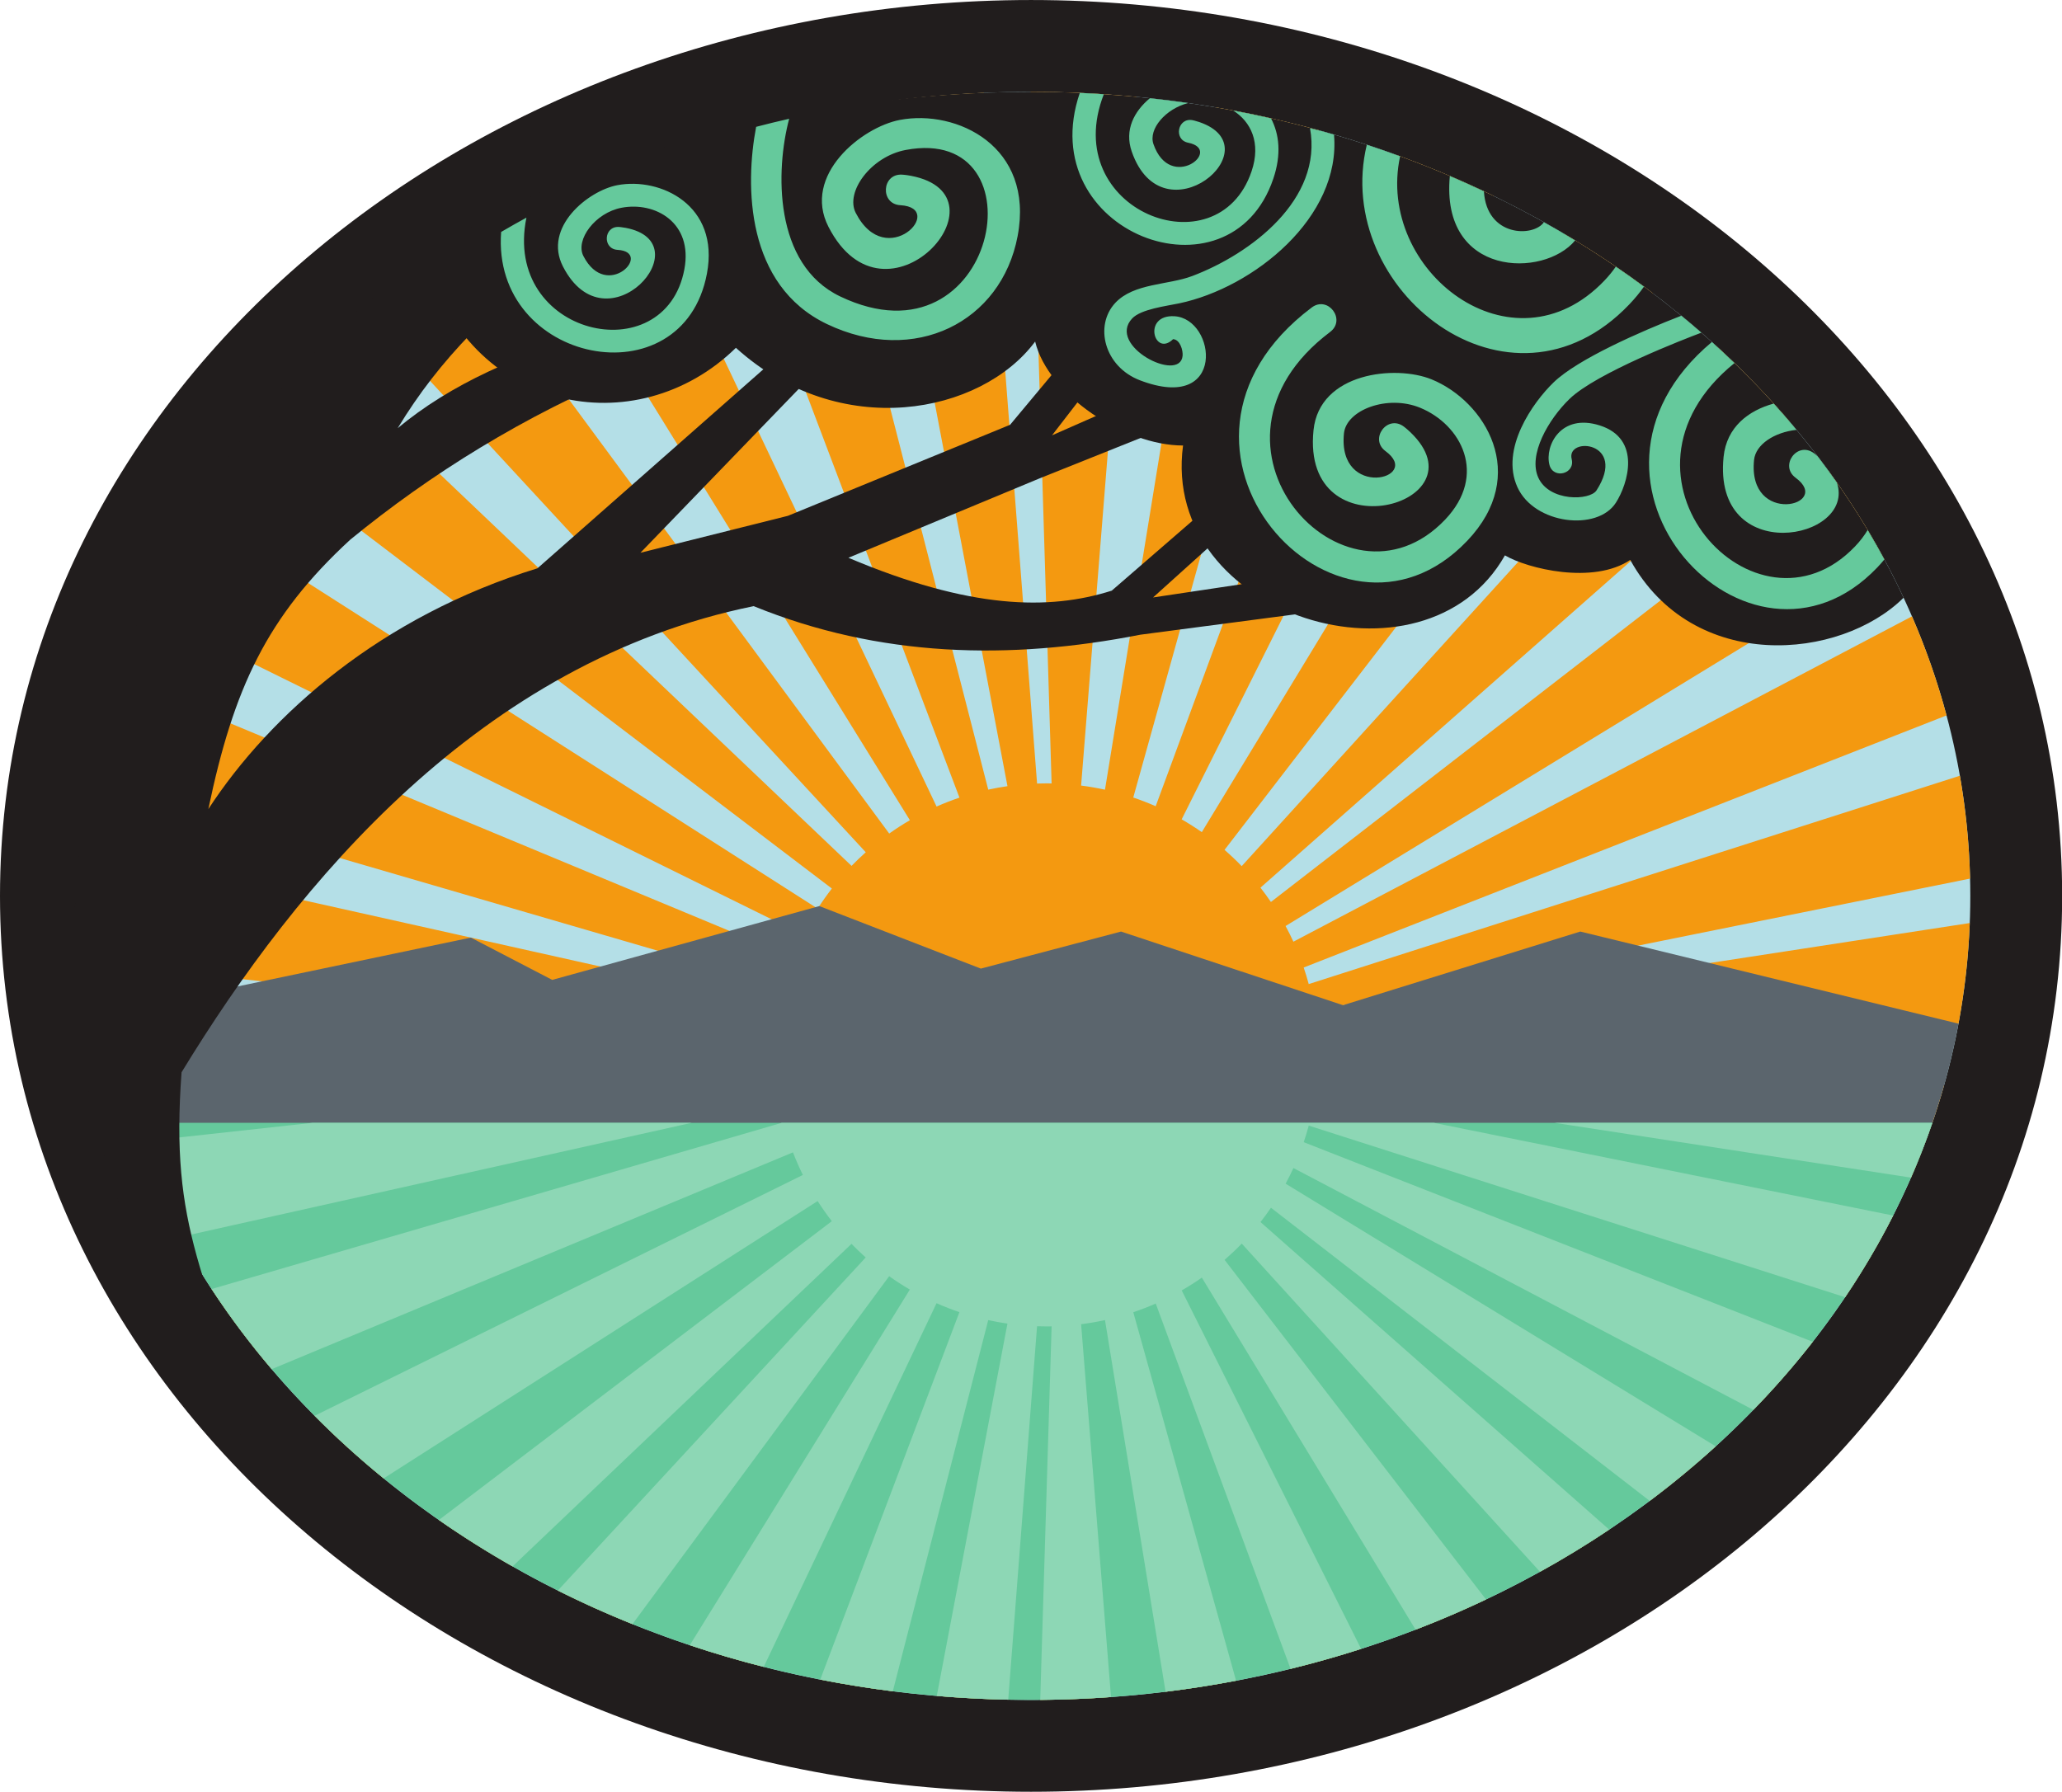 <?xml version="1.0" encoding="UTF-8"?><svg xmlns="http://www.w3.org/2000/svg" xmlns:xlink="http://www.w3.org/1999/xlink" height="468.3" preserveAspectRatio="xMidYMid meet" version="1.0" viewBox="0.0 0.0 538.8 468.3" width="538.8" zoomAndPan="magnify"><defs><clipPath id="a"><path d="M 0 0 L 538.84 0 L 538.84 468.262 L 0 468.262 Z M 0 0"/></clipPath></defs><g><g clip-path="url(#a)" id="change1_3"><path d="M 269.418 0.004 C 414.574 0.004 538.84 101.453 538.84 234.133 C 538.84 366.809 414.574 468.262 269.418 468.262 C 124.266 468.262 0 366.809 0 234.133 C 0 101.453 124.266 0.004 269.418 0.004" fill="#211d1d"/></g><g id="change2_1"><path d="M 24 234.133 C 24 118.078 133.875 24.004 269.418 24.004 C 404.961 24.004 514.84 118.078 514.84 234.133 C 514.84 350.184 404.961 444.262 269.418 444.262 C 133.875 444.262 24 350.184 24 234.133" fill="#b4dfe7"/></g><g id="change3_1"><path d="M 203.617 288.324 L 47.109 323.266 C 42.727 315.266 38.914 306.988 35.719 298.477 L 202.637 280.176 C 202.578 279.301 202.539 278.422 202.52 277.535 L 33.133 291.117 C 30.223 282.262 27.977 273.168 26.441 263.879 L 178.32 268.504 L 24.844 251.68 C 24.285 245.895 24 240.039 24 234.133 C 24 230.398 24.113 226.688 24.34 223 L 203.621 263.023 C 203.926 261.34 204.289 259.676 204.707 258.035 L 26.184 205.98 C 27.691 196.332 29.965 186.895 32.949 177.707 L 207.215 250.191 C 207.988 248.176 208.855 246.203 209.805 244.285 L 39.57 160.312 C 43.422 151.523 47.941 143.016 53.078 134.832 L 213.656 237.465 C 214.816 235.656 216.055 233.902 217.367 232.211 L 65.73 116.879 C 71.633 109.379 78.086 102.219 85.039 95.445 L 222.512 226.289 C 223.707 225.059 224.941 223.871 226.223 222.73 L 97.875 83.859 C 105.137 77.781 112.84 72.086 120.938 66.809 L 232.352 217.84 C 234.094 216.598 235.898 215.434 237.754 214.352 L 139.637 55.754 C 147.895 51.34 156.484 47.332 165.367 43.77 L 244.727 210.785 C 246.676 209.922 248.672 209.145 250.707 208.453 L 185.605 36.574 C 194.445 33.824 203.52 31.5 212.797 29.621 L 258.227 206.367 C 259.879 206.008 261.555 205.703 263.25 205.457 L 229.348 26.789 C 238.422 25.516 247.668 24.664 257.051 24.266 L 270.988 204.773 C 271.805 204.742 272.629 204.73 273.453 204.73 L 274.785 204.742 L 269.281 24.004 C 278.719 24.004 287.895 24.445 296.926 25.309 L 282.492 205.301 C 284.602 205.57 286.684 205.93 288.73 206.379 L 317.785 28.082 C 326.969 29.652 335.965 31.664 344.746 34.086 L 296.121 208.43 C 298.117 209.102 300.07 209.859 301.98 210.699 L 364.805 40.465 C 373.574 43.633 382.082 47.227 390.297 51.215 L 308.77 214.129 C 310.574 215.168 312.332 216.285 314.031 217.473 L 408.883 61.203 C 416.922 65.965 424.613 71.129 431.918 76.66 L 319.973 222.105 C 321.527 223.461 323.023 224.879 324.457 226.359 L 448.191 90.168 C 455.102 96.457 461.566 103.109 467.539 110.094 L 329.355 231.984 C 330.309 233.199 331.219 234.445 332.09 235.723 L 477.73 122.98 C 483.199 130.477 488.133 138.293 492.48 146.383 L 335.922 242.008 C 336.645 243.348 337.328 244.711 337.965 246.102 L 499.602 161.078 C 503.234 169.469 506.262 178.113 508.633 186.969 L 340.652 252.852 C 341.137 254.273 341.578 255.719 341.969 257.18 L 512.117 202.734 C 513.656 211.527 514.559 220.5 514.781 229.613 L 343.484 264.203 C 343.66 265.289 343.812 266.387 343.941 267.488 L 514.699 241.227 C 514.355 250.148 513.359 258.93 511.754 267.535 L 344.398 274.594 L 344.406 275.688 L 344.402 276.754 L 507.984 283.652 C 505.66 291.891 502.77 299.938 499.352 307.762 L 343.941 283.859 C 343.816 284.961 343.664 286.059 343.488 287.145 L 494.676 317.672 C 490.957 325.016 486.762 332.141 482.129 339.016 L 341.977 294.168 C 341.582 295.633 341.145 297.074 340.66 298.5 L 473.672 350.668 C 468.859 356.836 463.676 362.777 458.148 368.465 L 337.973 305.254 C 337.336 306.641 336.656 308.008 335.934 309.348 L 448.312 377.984 C 442.84 382.973 437.082 387.734 431.07 392.246 L 332.102 315.633 C 331.23 316.91 330.32 318.16 329.367 319.375 L 420.484 399.746 C 414.66 403.648 408.625 407.328 402.395 410.773 L 324.469 325.004 C 323.035 326.484 321.539 327.902 319.984 329.258 L 388.297 418.008 C 382.309 420.852 376.168 423.488 369.891 425.902 L 314.043 333.895 C 312.344 335.082 310.586 336.199 308.781 337.238 L 355.66 430.922 C 349.625 432.859 343.473 434.605 337.223 436.141 L 301.992 340.672 C 300.078 341.512 298.125 342.27 296.129 342.941 L 322.988 439.238 C 316.926 440.395 310.781 441.359 304.562 442.121 L 288.734 344.992 C 286.688 345.441 284.605 345.805 282.496 346.074 L 290.309 443.512 C 284.203 443.949 278.035 444.199 271.812 444.25 L 274.785 346.633 L 273.453 346.645 C 272.625 346.645 271.805 346.629 270.984 346.602 L 263.449 444.199 C 257.164 444.07 250.941 443.738 244.781 443.215 L 263.246 345.914 C 261.551 345.672 259.875 345.367 258.223 345.004 L 233.289 442 C 226.883 441.191 220.559 440.168 214.328 438.945 L 250.699 342.918 C 248.66 342.227 246.664 341.449 244.719 340.586 L 199.559 435.625 C 193 433.961 186.559 432.066 180.242 429.957 L 237.742 337.016 C 235.887 335.934 234.082 334.77 232.34 333.523 L 165.262 424.453 C 158.594 421.773 152.086 418.844 145.758 415.676 L 226.207 328.629 C 224.93 327.488 223.691 326.301 222.5 325.07 L 133.934 409.367 C 127.281 405.59 120.855 401.539 114.68 397.238 L 217.355 319.145 C 216.043 317.453 214.805 315.699 213.645 313.891 L 100.25 386.363 C 93.902 381.191 87.875 375.73 82.203 370.004 L 209.793 307.066 C 208.844 305.148 207.98 303.176 207.203 301.16 L 70.996 357.816 C 65.297 351.125 60.051 344.137 55.289 336.879 L 204.703 293.312 C 204.281 291.672 203.922 290.008 203.617 288.324" fill="#f49910"/></g><g id="change4_1"><path d="M 500.547 304.961 L 38.289 304.961 C 32.797 291.82 28.789 278.078 26.441 263.879 L 32.203 264.055 L 123.031 245.031 L 144.293 256.086 L 214.094 236.797 L 256.293 253.137 L 292.926 243.453 L 350.926 262.699 L 412.926 243.453 L 511.754 267.527 C 509.348 280.438 505.57 292.949 500.547 304.961" fill="#5b656d"/></g><g id="change5_1"><path d="M 33.906 293.434 L 504.93 293.434 C 475.035 380.609 380.91 444.262 269.418 444.262 C 157.93 444.262 63.801 380.609 33.906 293.434" fill="#65c99c"/></g><g id="change6_1"><path d="M 180.742 293.434 L 47.109 323.266 C 42.727 315.266 38.914 306.988 35.719 298.477 L 81.73 293.434 Z M 504.93 293.434 C 503.266 298.285 501.402 303.062 499.352 307.762 L 406.184 293.434 Z M 374.621 293.434 L 494.676 317.672 C 490.957 325.016 486.762 332.141 482.129 339.016 L 341.977 294.168 C 341.582 295.633 341.145 297.074 340.66 298.5 L 473.672 350.668 C 468.859 356.836 463.676 362.777 458.148 368.465 L 337.973 305.254 C 337.336 306.641 336.656 308.008 335.934 309.348 L 448.312 377.984 C 442.84 382.973 437.082 387.734 431.07 392.246 L 332.102 315.633 C 331.23 316.91 330.32 318.16 329.367 319.375 L 420.484 399.746 C 414.66 403.648 408.625 407.328 402.395 410.773 L 324.469 325.004 C 323.035 326.484 321.539 327.902 319.984 329.258 L 388.297 418.008 C 382.309 420.852 376.168 423.488 369.891 425.902 L 314.043 333.895 C 312.344 335.082 310.586 336.199 308.781 337.238 L 355.66 430.922 C 349.625 432.859 343.473 434.605 337.223 436.141 L 301.992 340.672 C 300.078 341.512 298.125 342.27 296.129 342.941 L 322.988 439.238 C 316.926 440.395 310.781 441.359 304.562 442.121 L 288.734 344.992 C 286.688 345.441 284.605 345.805 282.496 346.074 L 290.309 443.512 C 284.203 443.949 278.035 444.199 271.812 444.25 L 274.785 346.633 L 273.453 346.645 C 272.625 346.645 271.805 346.629 270.984 346.602 L 263.449 444.199 C 257.164 444.07 250.941 443.738 244.781 443.215 L 263.246 345.914 C 261.551 345.672 259.875 345.367 258.223 345.004 L 233.289 442 C 226.883 441.191 220.559 440.168 214.328 438.945 L 250.699 342.918 C 248.66 342.227 246.664 341.449 244.719 340.586 L 199.559 435.625 C 193 433.961 186.559 432.066 180.242 429.957 L 237.742 337.016 C 235.887 335.934 234.082 334.77 232.34 333.523 L 165.262 424.453 C 158.594 421.773 152.086 418.844 145.758 415.676 L 226.207 328.629 C 224.93 327.488 223.691 326.301 222.5 325.07 L 133.934 409.367 C 127.281 405.59 120.855 401.539 114.68 397.238 L 217.355 319.145 C 216.043 317.453 214.805 315.699 213.645 313.891 L 100.25 386.363 C 93.902 381.191 87.875 375.73 82.203 370.004 L 209.793 307.066 C 208.844 305.148 207.98 303.176 207.203 301.16 L 70.996 357.816 C 65.297 351.125 60.051 344.137 55.289 336.879 L 204.297 293.434 L 374.621 293.434" fill="#8dd7b5"/></g><g id="change1_1"><path d="M 136.734 49.336 L 150.312 63.215 C 128.582 80.344 114.977 93.625 103.922 111.895 C 131.086 89.281 175.641 78.957 243.16 72.078 L 255.629 76.512 C 189.496 79.996 133.387 106.746 91.543 141.02 C 69.691 161.117 61.012 179.973 54.441 211.449 C 70.664 186.582 99.688 161.047 140.449 148.516 L 209.105 88.02 L 222.875 86.977 L 167.344 144.461 L 205.883 134.805 L 263.934 111.016 L 297.156 71.211 L 302.965 77.398 L 274.895 113.77 L 314.527 96.328 L 325.344 103.527 L 271.641 125.02 L 221.691 145.77 C 253.469 159.219 274.105 159.566 290.496 154.363 L 339.516 111.902 L 344.492 117.203 L 301.297 156.141 L 354.461 148.18 L 370.242 156.371 L 297.969 165.875 C 263.848 172.578 229.809 171.816 196.934 158.41 C 125.641 172.926 77.68 230.605 47.445 280.23 C 44.402 321.133 53.352 332.621 70.512 384.605 C 38.445 345.738 19.441 297.398 19.441 245.016 C 19.441 162.859 66.184 90.66 136.734 49.336" fill="#211d1d"/></g><g id="change1_2"><path d="M 497.41 156.207 C 480.855 172.59 442.402 176.066 425.984 146.332 C 416.293 152.824 399.133 148.625 393.238 145.141 C 372.203 182.309 303.164 161.203 309.129 116.43 C 293.781 116.43 273.828 103.145 270.484 89.262 C 256.391 108.219 219.562 115.551 192.293 90.898 C 166.379 116.273 121.984 108.027 110.949 66.609 C 152.203 39.688 213.547 24.004 269.418 24.004 C 372.805 24.004 461.258 78.738 497.41 156.207" fill="#211d1d"/></g><g id="change5_2"><path d="M 347.555 86.758 C 308.48 116.199 351.398 163.27 377.578 135.832 C 388.793 124.078 381.816 110.957 371.062 106.555 C 362.52 103.059 351.797 107.145 351.176 113.25 C 349.41 130.629 371.91 125.156 362.039 117.902 C 357.742 114.742 362.48 108.297 366.777 111.453 C 366.777 111.453 367.57 112.031 368.582 113.004 C 388.227 131.898 339.91 144.973 343.219 112.441 C 344.754 97.316 364.695 95.309 374.094 99.152 C 388.039 104.859 399.871 124.059 383.367 141.355 C 349.34 177.016 294.496 116.719 342.738 80.371 C 347 77.16 351.812 83.551 347.555 86.758" fill="#65c99c"/></g><g id="change5_3"><path d="M 444.566 86.941 C 440.266 88.559 417.121 97.473 410.117 104.254 C 404.582 109.613 399.234 118.887 401.969 124.848 C 404.863 131.156 415.441 130.855 417.176 128.148 C 425.367 115.375 409.172 113.965 410.68 119.992 C 411.648 123.875 405.828 125.328 404.859 121.449 C 403.617 116.488 407.828 107.969 417.98 111.172 C 429 114.648 425.387 126.461 422.223 131.391 C 417.395 138.918 400.961 137.043 396.516 127.352 C 391.914 117.312 400.547 105.168 405.945 99.945 C 412.234 93.852 428.746 86.609 439.332 82.508 C 441.102 83.961 442.848 85.441 444.566 86.941 Z M 365.848 40.844 C 359.391 70.777 395.242 98.473 419.227 73.336 C 420.379 72.125 421.371 70.906 422.211 69.68 C 424.703 71.383 427.16 73.125 429.574 74.906 C 428.477 76.461 427.203 78.012 425.738 79.547 C 394.41 112.379 348.004 75.691 357.148 37.824 C 360.074 38.785 362.977 39.789 365.848 40.844 Z M 387.742 49.992 C 388.457 61.961 400.688 62.031 403.434 58.066 C 406.191 59.609 408.906 61.195 411.582 62.828 C 403.492 72.703 376.348 72.492 378.844 45.992 C 381.848 47.277 384.812 48.609 387.742 49.992 Z M 453.219 94.883 C 416.754 124.379 458.898 169.871 484.734 142.793 C 486.082 141.379 487.168 139.945 488.016 138.512 C 489.531 141.051 490.988 143.613 492.387 146.211 C 491.812 146.914 491.191 147.617 490.523 148.316 C 457.129 183.316 403.68 125.883 447.316 89.375 C 449.32 91.184 451.289 93.016 453.219 94.883 Z M 469.434 112.336 C 463.664 112.957 458.746 116.133 458.332 120.211 C 456.566 137.59 479.066 132.113 469.195 124.859 C 464.898 121.703 469.633 115.258 473.934 118.414 C 473.934 118.414 474.332 118.703 474.922 119.219 C 476.656 121.488 478.344 123.789 479.977 126.117 C 485.074 141.238 447.441 148.238 450.371 119.402 C 451.168 111.602 456.855 107.289 463.469 105.469 C 465.508 107.723 467.5 110.012 469.434 112.336 Z M 288.43 24.625 C 276.57 55.012 318.156 71.07 327.039 44.758 C 329.566 37.277 326.824 31.785 322.219 28.879 C 325.539 29.5 328.836 30.184 332.109 30.922 C 334.277 35.043 334.867 40.332 332.723 46.676 C 321.387 80.266 269.695 60.762 282.152 24.281 C 284.25 24.371 286.344 24.488 288.43 24.625 Z M 310.465 26.93 C 304.582 28.418 300.031 33.73 301.395 37.656 C 305.816 50.355 319.746 39.156 310.469 37.301 C 306.547 36.516 307.723 30.633 311.645 31.414 C 311.645 31.414 312.379 31.559 313.387 31.902 C 332.965 38.602 303.898 63.094 295.73 39.629 C 293.742 33.918 296.387 29.055 300.465 25.668 C 303.82 26.031 307.152 26.449 310.465 26.93 Z M 206.211 31.039 C 202.656 44.387 202.047 69.105 219.539 77.473 C 260.539 97.086 272.895 32.312 236.637 39.195 C 227.566 40.918 220.797 50.18 223.605 55.641 C 231.586 71.18 247.477 54.332 235.246 53.625 C 229.922 53.316 230.387 45.332 235.711 45.641 C 235.711 45.641 236.691 45.688 238.066 45.953 C 264.832 51.102 231.43 88.383 216.488 59.297 C 209.539 45.773 225.172 33.23 235.145 31.336 C 249.949 28.527 270.328 38.188 265.91 61.68 C 261.672 84.199 238.965 95.633 216.086 84.691 C 194.895 74.555 194.637 48.594 197.578 33.148 C 200.434 32.402 203.312 31.699 206.211 31.039 Z M 137.555 56.879 C 131.246 87.781 173.75 97.367 178.824 70.383 C 181.129 58.148 171.16 52.633 162.426 54.289 C 155.496 55.605 150.273 62.695 152.441 66.914 C 158.59 78.879 170.824 65.848 161.379 65.301 C 157.387 65.07 157.73 59.078 161.727 59.312 C 161.727 59.312 162.473 59.352 163.516 59.551 C 183.836 63.461 158.461 91.762 147.105 69.656 C 141.832 59.391 153.699 49.84 161.309 48.395 C 172.582 46.254 188.086 53.613 184.723 71.492 C 178.422 104.984 128.355 95.078 130.949 60.617 C 133.125 59.344 135.328 58.098 137.555 56.879 Z M 348.578 35.172 C 350.445 56.797 327.566 75.176 308.16 79.27 C 304.734 79.992 298.129 80.785 295.828 83.234 C 289.125 90.363 308.297 100.18 309.012 93.004 C 309.152 91.598 308.371 88.738 306.527 88.637 C 301.598 93.465 298.418 82.164 306.867 82.645 C 317.832 83.266 320.582 108.074 297.871 99.391 C 288.531 95.82 285.867 85.074 291.453 79.125 C 296.289 73.98 305.223 74.523 311.527 72.141 C 326.828 66.355 345.727 52.113 342.301 33.484 C 344.398 33.98 346.492 34.566 348.578 35.172" fill="#65c99c"/></g></g></svg>